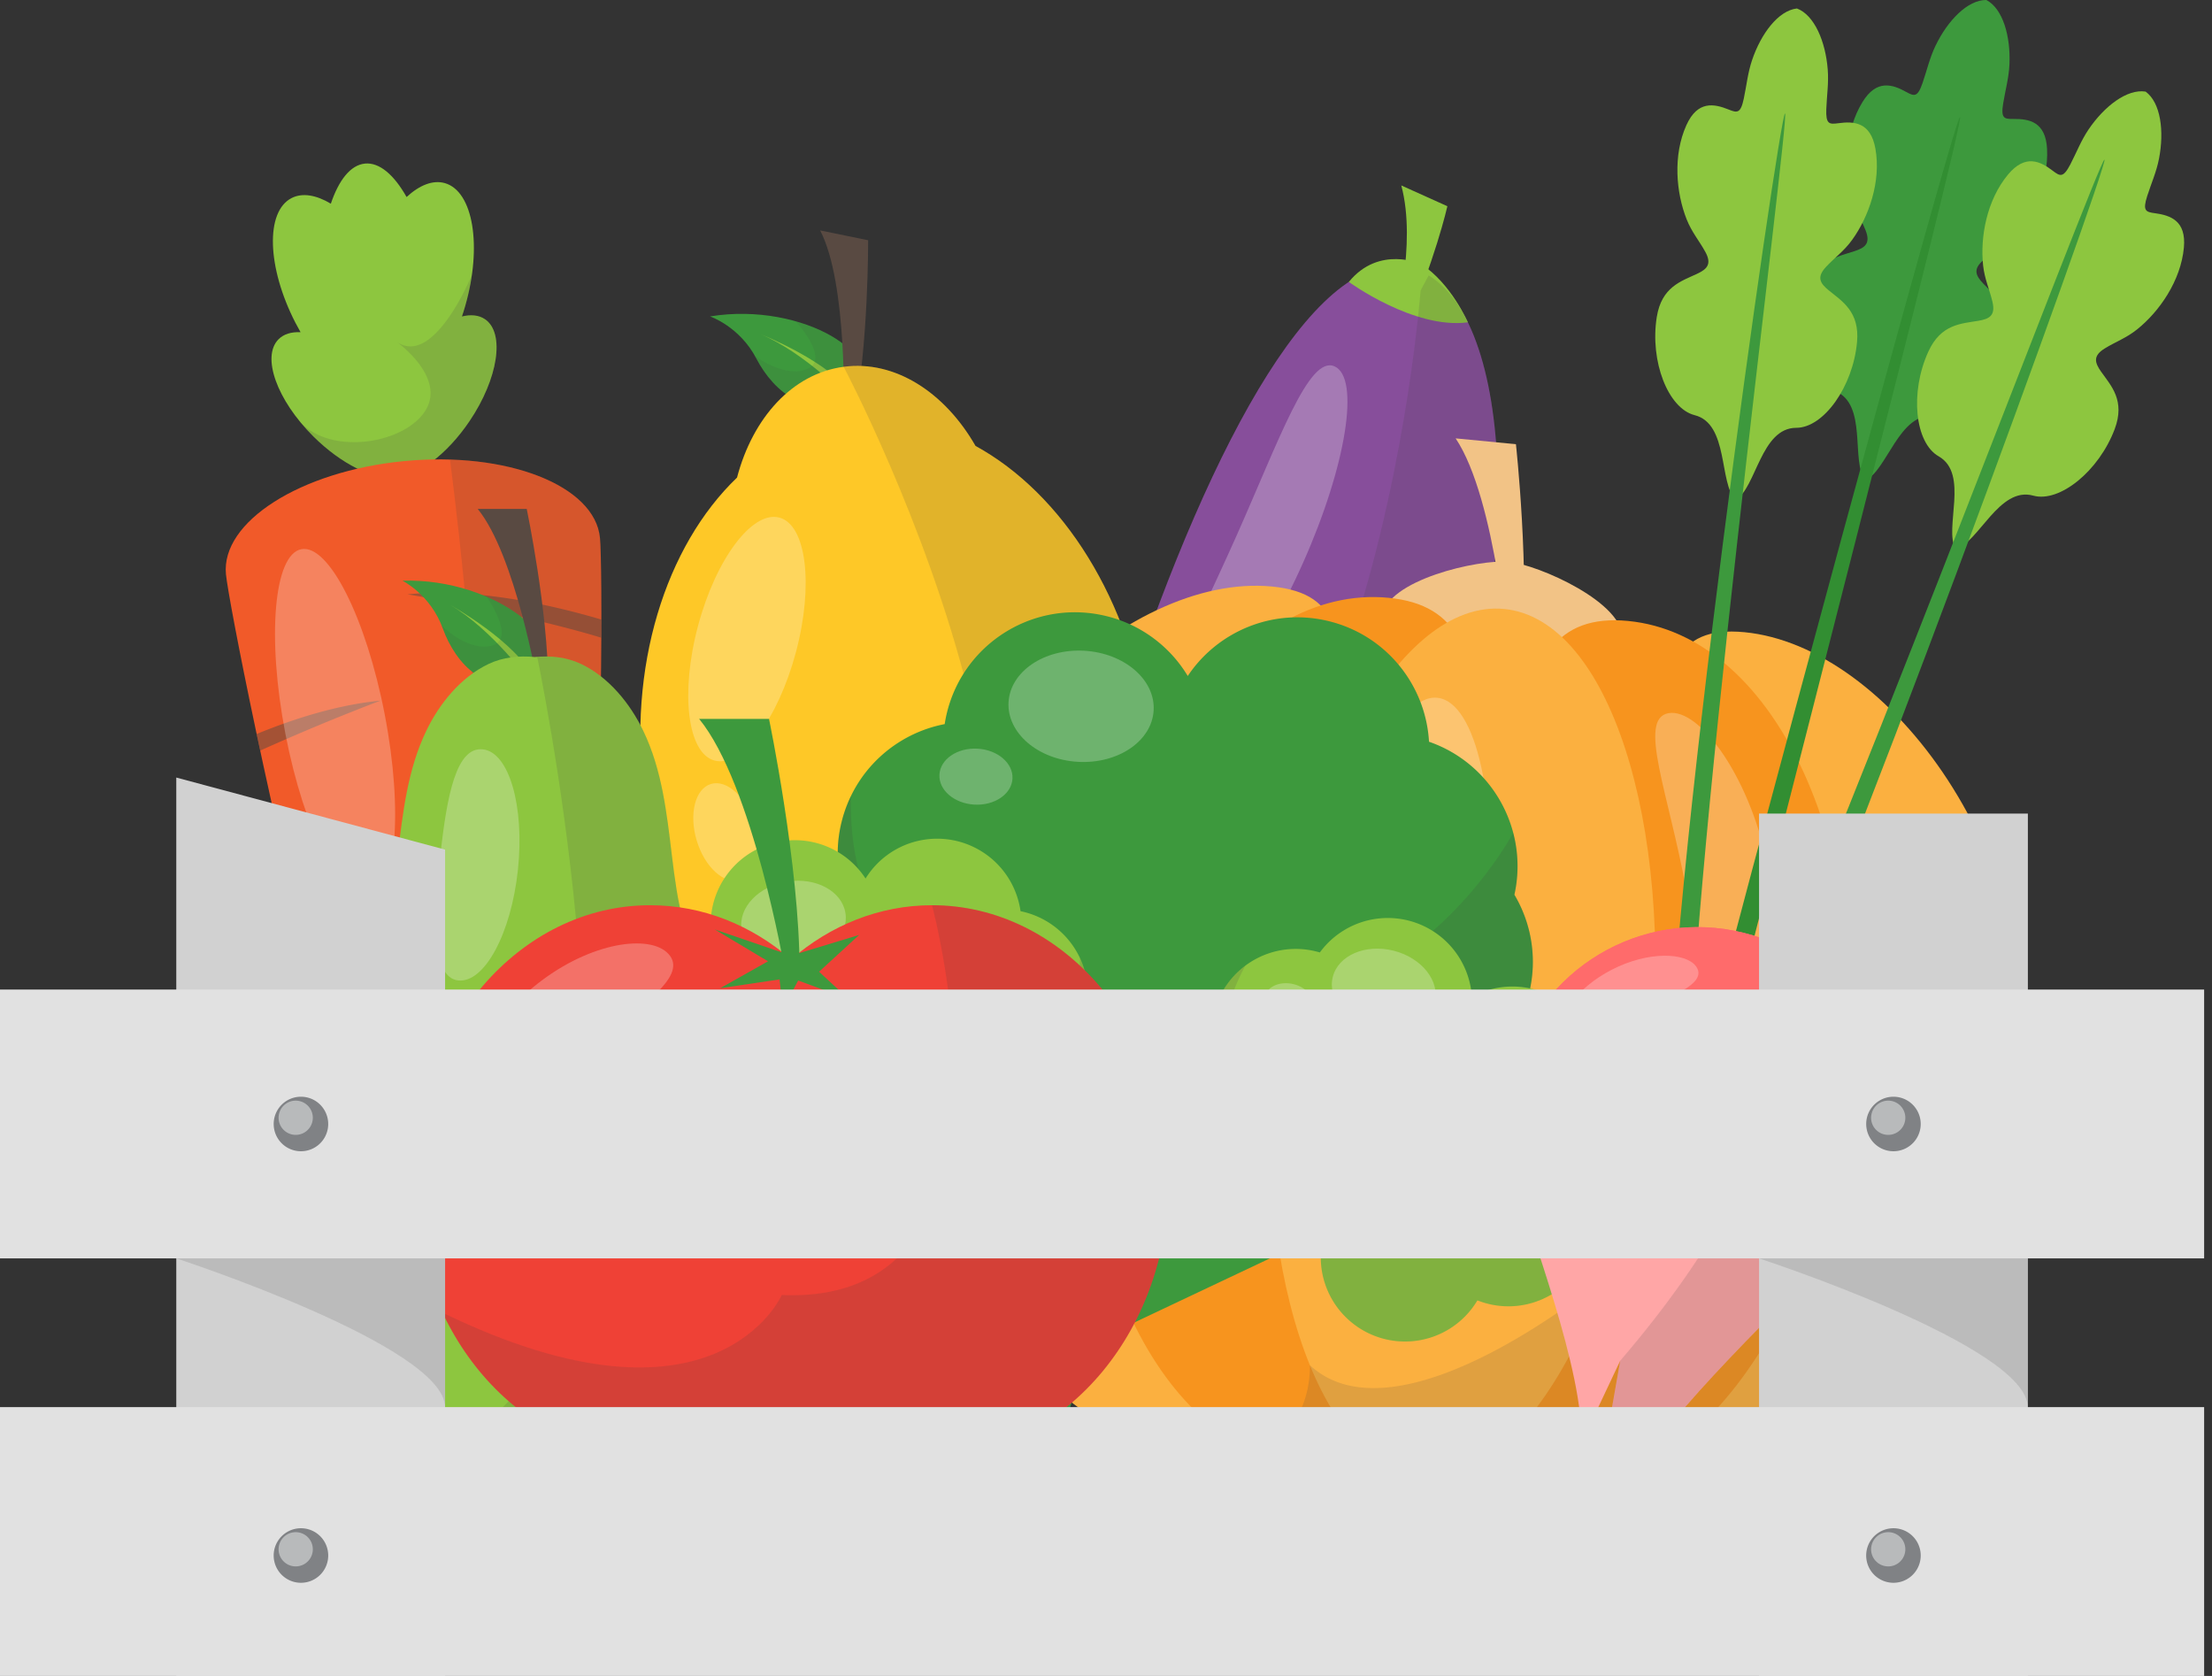 <svg xmlns="http://www.w3.org/2000/svg" width="198" height="150" fill="none"><rect width="100%" height="100%" fill="#333333" stroke="none"/><path fill="#8DC63F" d="m125.431 16.597 4.126 1.86s-1.136 5.019-3.899 11.147l-.88-.396s2.081-7.305.653-12.611Z"/><path fill="#874E9B" d="M129.153 72.287c-7.733 23.187-25.486 38.154-33.92 35.341-8.437-2.814-2.17-22.045 5.564-45.232 7.732-23.187 17.45-41.118 25.886-38.305 8.434 2.814 10.202 25.01 2.47 48.196Z"/><path fill="#8DC63F" d="M120.737 25.232s5.833 4.262 10.653 3.616c0 0-1.477-3.454-4.171-5.21 0 0-3.769-1.729-6.482 1.594Z"/><path fill="#414042" d="M127.884 24.65 127.159 26s-4.348 59.394-34.358 62.632c-2.408 10.226-2.455 17.367 2.431 18.997 8.435 2.812 26.187-12.154 33.921-35.34 7.35-22.042 6.116-43.184-1.269-47.637Z" opacity=".15"/><path fill="#fff" d="M110.634 48.06c3.864-8.67 6.514-16.298 8.824-15.27 2.308 1.03 1.05 8.895-2.813 17.565-3.864 8.673-8.868 14.87-11.178 13.84-2.309-1.028 1.304-7.46 5.167-16.134ZM104.584 71.024c-1.151 2.213-2.879 3.596-3.861 3.085-.982-.51-.844-2.72.307-4.934s2.88-3.596 3.862-3.086c.981.51.844 2.72-.308 4.935Z" opacity=".25"/><path fill="#8DC63F" d="M43.406 28.566c-.55-.37-1.262-.435-2.058-.24.104-.306.202-.616.292-.933 1.54-5.344.726-10.27-1.816-11.002-1.071-.308-2.278.179-3.43 1.242-1.12-1.983-2.428-3.119-3.725-2.993-1.283.125-2.34 1.465-3.055 3.589-1.304-.778-2.547-1-3.517-.501-2.353 1.208-2.2 6.199.34 11.146.151.293.307.579.467.858-.818-.038-1.504.162-1.973.634-1.544 1.551-.151 5.442 3.112 8.688 2.525 2.513 5.43 3.902 7.331 3.682l.03-.001c.022-.001.04-.007.06-.01 1.914-.102 4.543-2.038 6.564-5.033 2.576-3.814 3.192-7.901 1.378-9.126Z"/><path fill="#414042" d="M42.24 24.604s-3.363 8.272-6.71 6.006c0 0 4.386 3.127 2.57 6.103-1.817 2.977-8.355 4.09-11.198 1.091.35.423.73.841 1.141 1.25 2.526 2.513 5.43 3.902 7.332 3.682l.03-.001c.021-.001.04-.007.059-.01 1.914-.102 4.543-2.038 6.565-5.033 2.575-3.815 3.19-7.902 1.376-9.126-.55-.371-1.262-.435-2.057-.241a20.385 20.385 0 0 0 .893-3.721Z" opacity=".15"/><path fill="#F15A29" d="M53.704 48.14c.456 4.694.111 78.847-9.133 79.747-9.245.901-23.888-71.794-24.345-76.486-.457-4.693 6.667-9.228 15.911-10.128 9.245-.9 17.11 2.175 17.567 6.868Z"/><path fill="#594A42" d="M50.993 109.072c.065-.492.128-.991.19-1.494-3.795-.787-8.011-1.279-11.943-.896 0 0 5.832.978 11.753 2.39ZM27.048 83.592l.368 1.5c5.736-2.656 11.693-4.9 11.693-4.9-4.122.402-8.365 1.804-12.061 3.4ZM39.248 99.359c-2.536.246-5.118.875-7.591 1.692.119.412.238.822.358 1.229 3.998-1.704 7.233-2.921 7.233-2.921ZM23.29 67.18a200.383 200.383 0 0 1 10.759-4.47c-3.76.366-7.621 1.565-11.076 2.985.104.488.209.982.318 1.485ZM53.823 57.077c.003-.562.005-1.103.005-1.624-4.804-1.421-11.402-2.84-17.349-2.26 0 0 10.229 1.713 17.344 3.884ZM52.485 93.787c-4.265-1.028-9.284-1.788-13.91-1.337 0 0 7.254 1.215 13.794 2.896.04-.518.078-1.037.116-1.56ZM37.773 72.65s8.712 1.46 15.65 3.39l.056-1.596c-4.602-1.243-10.412-2.31-15.706-1.794Z" opacity=".5"/><path fill="#414042" d="M40.282 41.132c1.672 13.029 8.138 69.869-6.938 65.534 3.83 12.237 7.882 21.548 11.227 21.221 9.245-.9 9.59-75.053 9.133-79.746-.387-3.97-6.08-6.783-13.422-7.009Z" opacity=".15"/><path fill="#fff" d="M34.44 63.96c1.668 8.649 1.03 16.046-1.425 16.52-2.457.474-5.8-6.155-7.469-14.806-1.668-8.652-1.03-16.048 1.426-16.52 2.456-.475 5.8 6.154 7.468 14.805Z" opacity=".25"/><path fill="#3D993D" d="M63.557 28.32s2.653.893 4.15 3.78c1.498 2.886 4.82 5.873 8.507 2.946 3.686-2.928-4.27-8.103-12.657-6.726Z"/><path fill="#8DC63F" d="M68.104 29.917s6.32 2.497 8.299 5.576l-.483.134s-3.834-4.029-7.816-5.71Z"/><path fill="#414042" d="M71.216 28.755c.055.06 3.103 3.362 1.078 4.254-2.043.9-4.72-1.157-4.72-1.157l-.002.008c.045.08.093.157.136.24 1.497 2.887 4.819 5.873 8.505 2.947 2.488-1.977-.328-4.972-4.997-6.292Z" opacity=".1"/><path fill="#594A42" d="m73.41 20.623 4.299.879s.035 9.398-1.272 15.784l-.916-.188s.371-11.761-2.111-16.475Z"/><path fill="#FEC827" d="M102.795 65.401c-1.553-11.707-7.713-21.243-15.475-25.489-2.747-4.792-7.204-7.694-11.801-7.084-4.598.61-8.144 4.574-9.546 9.916-6.386 6.123-9.846 16.936-8.292 28.643 1.544 11.64 7.642 21.134 15.34 25.416 2.732 4.965 7.276 7.998 11.966 7.377 4.69-.623 8.285-4.736 9.628-10.242 6.314-6.141 9.725-16.898 8.18-28.537Z"/><path fill="#414042" d="M76.547 99.501c-.442.17-.867.339-1.275.507 2.665 2.999 6.146 4.645 9.715 4.172 4.69-.622 8.285-4.736 9.627-10.242 6.315-6.14 9.726-16.898 8.181-28.537-1.553-11.706-7.712-21.243-15.474-25.488-2.748-4.792-7.204-7.694-11.802-7.084 0 0 29.487 55.73 1.028 66.672Z" opacity=".15"/><path fill="#fff" d="M71.246 58.366c-1.602 6.007-4.863 10.351-7.284 9.706-2.42-.645-3.085-6.037-1.484-12.043 1.601-6.006 4.862-10.35 7.283-9.705 2.421.645 3.085 6.036 1.485 12.042ZM67.5 73.687c.716 2.372.148 4.642-1.27 5.07-1.417.429-3.147-1.147-3.864-3.519-.716-2.372-.148-4.643 1.269-5.07 1.417-.43 3.147 1.146 3.864 3.519Z" opacity=".25"/><path fill="#F2C386" d="m130.297 39.235 5.397.522s1.263 11.545.489 19.56l-1.151-.11s-1.071-14.501-4.735-19.972Z"/><path fill="#F2C386" d="M145.223 57.276c-.318 3.288-5.387 5.488-11.322 4.915-5.936-.574-10.488-3.705-10.17-6.993.317-3.288 8.669-5.17 11.321-4.914 2.651.256 10.488 3.704 10.171 6.992Z"/><path fill="#FBB040" d="M181.302 98.184c-2.072 21.432-19.729 37.261-32.649 36.012-12.919-1.248-.026-17.539 2.046-38.97 2.071-21.433-7.462-39.89 5.457-38.642 12.92 1.25 27.218 20.167 25.146 41.6Z"/><path fill="#F7941E" d="M165.372 96.644c-2.072 21.432-14.225 37.793-27.144 36.544-12.92-1.249-5.533-18.071-3.461-39.503 2.072-21.432-1.955-39.357 10.965-38.109 12.918 1.249 21.712 19.635 19.64 41.068Z"/><path fill="#FBB040" d="M81.212 88.508c-2.072 21.432 12.226 40.35 25.145 41.599 12.92 1.249 3.386-17.209 5.458-38.64 2.072-21.434 14.965-37.723 2.046-38.972-12.92-1.25-30.577 14.58-32.65 36.013Z"/><path fill="#F7941E" d="M97.142 90.047c-2.072 21.432 6.721 39.819 19.64 41.068 12.919 1.249 8.891-16.677 10.963-38.11 2.072-21.431 9.459-38.254-3.46-39.502-12.918-1.249-25.071 15.112-27.143 36.544Z"/><path fill="#FBB040" d="M147.769 94.942c-2.072 21.432-11.308 38.075-20.629 37.174-9.321-.901-15.197-19.006-13.125-40.438 2.072-21.433 11.307-38.075 20.629-37.174 9.32.902 15.196 19.005 13.125 40.438Z"/><g fill="#414042" opacity=".15"><path d="M181.302 98.184c.91-9.418-1.342-18.351-5.248-25.51-.011.075-3.199 20.67-11.007 26.719 0 0-7.556 16.726-21.529 15.052 0 0-18.216 15.17-26.265 7.749 0 0 .307 6.754-5.716 7.38a14.758 14.758 0 0 0 5.245 1.541c2.389.23 4.197-.196 5.572-1.177 1.461 1.254 3.064 2.012 4.787 2.178 1.871.181 3.738-.356 5.546-1.487 1.164 1.424 2.94 2.307 5.542 2.559 2.055.198 4.091-.052 6.07-.695.897.922 2.297 1.504 4.354 1.702 12.92 1.25 30.577-14.579 32.649-36.011ZM110.336 129.62c-.925-.023-1.514.16-1.842.496.708-.078 1.316-.247 1.842-.496Z"/></g><path fill="#fff" d="M133.11 82.753c-1.051 10.872-4.752 19.41-8.268 19.071-3.515-.34-5.514-9.43-4.463-20.302 1.051-10.873 4.754-19.41 8.269-19.07 3.516.34 5.514 9.429 4.462 20.301ZM158.407 78.293c1.565 8.61-.617 16.218-3.401 16.724-2.784.506-2.504-6.757-4.067-15.368-1.564-8.612-4.38-15.312-1.595-15.818 2.785-.506 7.501 5.85 9.063 14.462ZM104.589 70.68c4.014-7.778 10.381-12.476 12.896-11.178 2.515 1.298-2.136 6.881-6.15 14.66-4.013 7.778-5.869 14.805-8.385 13.507-2.515-1.297-2.375-9.21 1.639-16.989ZM92.44 66.594c4.052-5.58 9.571-8.478 11.375-7.168 1.804 1.311-2.483 5.105-6.537 10.685-4.052 5.578-6.335 10.83-8.139 9.519-1.804-1.31-.752-7.456 3.301-13.036Z" opacity=".25"/><path fill="#3D993D" d="m94.264 130.91-4.1.691 6.003-37.727 8.841 2.221-10.744 34.815Z"/><path fill="#3D993D" d="M136.851 88.968c.79-3.143.237-6.308-1.294-8.89 1.302-5.873-2.031-11.748-7.644-13.692-.283-5.018-3.776-9.488-8.909-10.776-4.971-1.25-9.995.86-12.686 4.892a11.757 11.757 0 0 0-7.224-5.344c-6.32-1.588-12.73 2.249-14.317 8.57-.09.36-.161.72-.217 1.081-4.362.84-8.063 4.12-9.216 8.712a11.74 11.74 0 0 0 .017 5.821 11.792 11.792 0 0 0-1.407 3.33c-1.586 6.319 2.25 12.73 8.57 14.316a11.74 11.74 0 0 0 4.064.297 11.78 11.78 0 0 0 8.039 6.959c3.469.871 6.962.105 9.672-1.805a11.78 11.78 0 0 0 7.671 6.161c6.32 1.587 12.729-2.25 14.316-8.571.186-.733.295-1.466.338-2.196 4.792-.496 8.987-3.92 10.227-8.865Z"/><path fill="#414042" d="M136.851 88.968c.79-3.143.237-6.308-1.294-8.89a11.75 11.75 0 0 0-.107-5.538c-.002.005-9.87 18.535-27.674 14.366 0 0-9.152 9.072-24.439-3.104 0 0-7.413-1.736-7.17-14.54a11.74 11.74 0 0 0-.806 8.079 11.793 11.793 0 0 0-1.406 3.33c-1.587 6.32 2.25 12.73 8.569 14.317 1.367.343 2.739.433 4.064.297a11.783 11.783 0 0 0 8.039 6.959c3.469.871 6.962.105 9.672-1.805a11.775 11.775 0 0 0 7.671 6.16c6.32 1.587 12.729-2.25 14.316-8.571.186-.733.295-1.466.338-2.196 4.792-.495 8.987-3.92 10.227-8.864Z" opacity=".15"/><path fill="#3D993D" d="m95.982 120.99-3.133-2.623 28.075-19.236 4.382 7.995-29.324 13.864Z"/><path fill="#8DC63F" d="M140.662 114.38a7.506 7.506 0 0 0 1.888-5.424 7.54 7.54 0 0 0-.292-10.02 7.544 7.544 0 0 0-10.508-9.71 7.541 7.541 0 0 0-13.609-3.98 7.542 7.542 0 0 0-9.506 5.526 7.543 7.543 0 0 0 1.07 13.487 7.543 7.543 0 0 0 2.503 6.319 7.534 7.534 0 0 0 6.018 1.832 7.541 7.541 0 0 0 14.019 3.976 7.542 7.542 0 0 0 8.417-2.006Z"/><path fill="#414042" d="M140.662 114.38a7.506 7.506 0 0 0 1.888-5.424 7.488 7.488 0 0 0 1.575-3.171c-.002.002-11.068 7.596-19.933-.023 0 0-7.865 2.444-12.94-8.974 0 0-3.692-3.171.226-10.36a7.525 7.525 0 0 0-2.843 4.344 7.542 7.542 0 0 0 1.071 13.487 7.54 7.54 0 0 0 8.521 8.151 7.517 7.517 0 0 0 2.533 5.756 7.541 7.541 0 0 0 11.485-1.78 7.542 7.542 0 0 0 8.417-2.006Z" opacity=".15"/><path fill="#3D993D" d="m93.992 123.525 3.033-3.644-14.686-27.406-7.639 4.974 19.292 26.076Z"/><path fill="#8DC63F" d="M57.74 96.588a7.513 7.513 0 0 1 .896-5.673 7.54 7.54 0 0 1 4.992-8.692 7.549 7.549 0 0 1 5.779-6.82 7.545 7.545 0 0 1 8.07 3.226 7.515 7.515 0 0 1 4.66-3.359 7.54 7.54 0 0 1 9.214 6.283 7.538 7.538 0 0 1 5.823 5.64 7.491 7.491 0 0 1-.056 3.72 7.542 7.542 0 0 1-7.317 11.382 7.53 7.53 0 0 1-5.191 4.387 7.524 7.524 0 0 1-6.168-1.229 7.518 7.518 0 0 1-4.952 3.878 7.542 7.542 0 0 1-9.282-6.997 7.542 7.542 0 0 1-6.469-5.746Z"/><path fill="#414042" d="M57.74 96.588a7.513 7.513 0 0 1 .896-5.673 7.487 7.487 0 0 1 .111-3.538c.002.002 6.166 11.923 17.577 9.399 0 0 5.78 5.869 15.646-1.796 0 0 4.752-1.05 4.697-9.237a7.491 7.491 0 0 1 .452 5.171 7.541 7.541 0 0 1-7.317 11.382 7.53 7.53 0 0 1-5.192 4.386 7.527 7.527 0 0 1-6.168-1.228 7.521 7.521 0 0 1-4.951 3.878 7.543 7.543 0 0 1-9.282-6.997 7.544 7.544 0 0 1-6.47-5.747Z" opacity=".15"/><path fill="#fff" d="M128.429 89.73c-.486 1.929-2.923 2.98-5.443 2.347-2.52-.633-4.171-2.71-3.686-4.64.485-1.93 2.921-2.98 5.44-2.349 2.52.634 4.172 2.71 3.689 4.642ZM103.266 63.58c-.154 2.746-3.188 4.808-6.774 4.606-3.587-.201-6.37-2.59-6.216-5.338.156-2.745 3.188-4.807 6.775-4.606 3.587.202 6.369 2.593 6.215 5.337ZM90.627 69.694c-.077 1.383-1.603 2.421-3.41 2.32-1.805-.102-3.205-1.304-3.127-2.687.077-1.382 1.603-2.421 3.409-2.32 1.807.102 3.207 1.305 3.128 2.687ZM117.568 90.308c-.232.925-1.401 1.428-2.607 1.124-1.207-.302-1.998-1.297-1.767-2.222.233-.924 1.401-1.428 2.608-1.125 1.208.305 1.998 1.3 1.766 2.223ZM75.676 81.717c.314 1.965-1.513 3.89-4.078 4.3-2.567.41-4.901-.849-5.216-2.814-.313-1.966 1.513-3.891 4.08-4.3 2.566-.41 4.9.85 5.214 2.814ZM65.922 86.524c.15.941-.726 1.864-1.955 2.06-1.228.196-2.348-.41-2.499-1.35-.15-.94.726-1.863 1.955-2.06 1.229-.196 2.348.409 2.499 1.35Z" opacity=".25"/><path fill="#3D993D" d="M36.026 51.973s2.513 1.235 3.617 4.294c1.105 3.059 4.005 6.456 8.045 4.039 4.04-2.418-3.167-8.594-11.662-8.333Z"/><path fill="#8DC63F" d="M40.324 54.156s5.935 3.306 7.493 6.618l-.495.07s-3.273-4.499-6.998-6.688Z"/><path fill="#414042" d="M43.561 53.413c.048.067 2.635 3.74.51 4.358-2.146.623-4.528-1.767-4.528-1.767l-.003.007c.035.085.072.167.103.256 1.105 3.06 4.005 6.456 8.045 4.04 2.725-1.633.328-4.973-4.127-6.895Z" opacity=".1"/><path fill="#594A42" d="M42.762 45.55h4.387s1.917 9.201 1.917 15.72h-.935s-1.993-11.598-5.37-15.72Z"/><path fill="#8DC63F" d="M73.53 112.369c-.715-2.77-1.73-5.454-2.881-8.071-3.178-7.228-7.343-14.068-9.46-21.726-.535-1.934-.802-3.996-1.044-5.985-.465-3.822-.875-7.66-2.563-11.173-1.17-2.439-3.095-4.814-5.583-5.992-1.272-.603-2.701-.755-4.13-.619-1.43-.136-2.86.016-4.132.62-2.487 1.177-4.412 3.552-5.583 5.99-1.687 3.514-2.098 7.352-2.563 11.174-.242 1.989-.508 4.05-1.043 5.985-2.117 7.657-6.282 14.498-9.46 21.726-1.151 2.617-2.167 5.301-2.882 8.071-.841 3.258-.884 6.629-.908 9.972-.043 6.067 2.75 11.907 8.008 15.219 3.972 2.501 9.576 3.057 14.17 3.057h8.784c4.593 0 10.197-.556 14.17-3.057 5.258-3.312 8.05-9.152 8.008-15.219-.023-3.343-.066-6.714-.907-9.972Z"/><path fill="#414042" d="M52.26 140.617c4.594 0 10.198-.556 14.17-3.057 5.258-3.312 8.051-9.152 8.008-15.219-.023-3.343-.066-6.715-.907-9.972-.716-2.77-1.731-5.454-2.882-8.071-3.178-7.228-7.343-14.068-9.46-21.726-.535-1.934-.802-3.996-1.044-5.985-.465-3.822-.875-7.66-2.563-11.173-1.17-2.439-3.095-4.814-5.583-5.992-1.206-.571-2.554-.735-3.91-.634 1.42 7 8.928 46.825-.22 63.346-5.823 10.514-17.366 8.415-26.047 4.791 1.032 4.312 3.575 8.172 7.485 10.634 3.972 2.501 9.575 3.057 14.169 3.057h8.785v.001Z" opacity=".15"/><path fill="#fff" d="M46.359 77.86c-.609 5.713-3.001 10.14-5.343 9.89-2.343-.249-2.227-5.301-1.619-11.011.608-5.712 1.48-9.92 3.822-9.671 2.343.25 3.748 5.082 3.14 10.793ZM38.933 91.058c1.09.994.92 2.954-.378 4.377-1.298 1.423-3.234 1.77-4.324.776-1.089-.994-.92-2.953.379-4.377 1.298-1.422 3.233-1.77 4.323-.776Z" opacity=".25"/><path fill="#EF4136" d="M104.609 105.661c0-13.61-9.484-24.642-21.184-24.642-4.725 0-9.09 1.801-12.612 4.844-3.524-3.043-7.887-4.844-12.612-4.844-11.7 0-21.184 11.033-21.184 24.642 0 13.258 9 24.065 20.28 24.617l-.003.002s8.842.494 13.519-1.853c4.677 2.347 13.519 1.853 13.519 1.853l-.004-.002c11.28-.551 20.281-11.358 20.281-24.617Z"/><path fill="#3D993D" d="M62.582 64.343h6.253s2.733 13.116 2.733 22.407h-1.334s-2.84-16.532-7.652-22.407Z"/><path fill="#3D993D" d="m70.813 85.527-6.835-2.34 4.768 2.85-4.275 2.408 5.306-.786.295 2.653 1.376-2.554 4.52 1.67-2.653-2.457 3.587-3.291-6.09 1.847Z"/><path fill="#414042" d="M69.974 115.906s-5.887 13.469-30.357 1.58c3.462 7.346 10.047 12.419 17.68 12.792l-.003.002s8.842.494 13.519-1.853c4.677 2.347 13.519 1.853 13.519 1.853l-.004-.002c11.28-.551 20.281-11.358 20.281-24.617 0-13.61-9.483-24.642-21.183-24.642 0 0 9.642 35.87-13.452 34.887Z" opacity=".15"/><path fill="#fff" d="M48.62 87.659c4.742-3.494 9.92-4.059 11.352-2.114 1.432 1.945-2.642 4.664-7.383 8.157-4.742 3.492-8.356 6.436-9.789 4.49-1.432-1.944 1.078-7.041 5.82-10.533ZM42.25 101.315c1.233.027 2.196 1.65 2.153 3.624-.042 1.975-1.076 3.553-2.308 3.527-1.232-.027-2.197-1.65-2.153-3.624.043-1.975 1.076-3.553 2.308-3.527Z" opacity=".25"/><path fill="#3D993D" d="M177.535 25.39c-.678-.713-.969-1.294.013-2.116.879-.738 1.755-1.188 2.608-2.104 1.738-1.866 3.242-4.882 3.079-7.863-.132-2.413-1.613-2.676-3.005-2.66-.83.009-1.144-.038-.92-1.403.196-1.2.504-2.264.559-3.482.113-2.497-.58-4.982-2.066-5.762-1.679-.018-3.468 1.841-4.55 4.092-.53 1.099-.764 2.18-1.16 3.331-.45 1.308-.749 1.201-1.476.8-1.218-.675-2.646-1.145-3.907.917-1.557 2.546-1.663 5.914-1.019 8.381.317 1.211.874 2.023 1.299 3.09.474 1.19-.058 1.563-.993 1.869-1.467.477-3.281.765-4.038 3.398-1.106 3.847.005 8.233 2.286 9.12 2.962 1.152 1.395 6.306 2.715 7.995 1.963-.861 3.027-6.141 6.182-5.752 2.429.303 5.486-3.033 6.337-6.943.582-2.679-.879-3.793-1.944-4.908Z"/><path fill="#328E32" d="M153.174 98.952c-4.096 16.237-3.226 11.134-3.711 11.013-.486-.123-2.141 4.781 1.955-11.457 4.095-16.24 23.546-88.174 24.031-88.052.484.123-18.179 72.256-22.275 88.496Z"/><path fill="#8DC63F" d="M177.092 28.71c.97-.164 1.55-.457 1.255-1.701-.264-1.12-.697-2.004-.835-3.248-.276-2.534.321-5.85 2.234-8.144 1.548-1.853 2.891-1.18 3.998-.335.661.503.94.652 1.578-.574.56-1.082.95-2.116 1.632-3.127 1.403-2.07 3.443-3.646 5.102-3.383 1.357.988 1.678 3.55 1.201 6-.232 1.199-.692 2.205-1.062 3.363-.42 1.32-.117 1.412.708 1.524 1.378.189 2.801.666 2.581 3.072-.273 2.972-2.201 5.736-4.193 7.328-.977.78-1.911 1.099-2.889 1.7-1.092.67-.889 1.287-.322 2.09.891 1.26 2.173 2.576 1.206 5.14-1.414 3.745-4.927 6.597-7.287 5.945-3.061-.85-4.885 4.219-6.953 4.783-1.06-1.861 1.245-6.732-1.517-8.304-2.128-1.212-2.585-5.712-.927-9.355 1.131-2.495 2.968-2.515 4.49-2.773Z"/><path fill="#3D993D" d="M155.949 99.206c-7.539 14.954-5.578 10.162-6.024 9.938-.447-.224-3.133 4.2 4.406-10.753 7.539-14.957 33.599-84.33 34.046-84.105.446.225-24.891 69.965-32.428 84.92Z"/><path fill="#8DC63F" d="M163.697 25.988c-.762-.623-1.121-1.164-.248-2.1.784-.842 1.598-1.395 2.332-2.41 1.495-2.064 2.617-5.242 2.089-8.18-.428-2.378-1.927-2.458-3.308-2.271-.824.11-1.14.102-1.086-1.28.048-1.217.223-2.31.128-3.524-.193-2.49-1.186-4.873-2.758-5.465-1.667.188-3.215 2.254-4.014 4.62-.391 1.155-.49 2.257-.742 3.448-.286 1.353-.596 1.283-1.367.973-1.291-.519-2.765-.81-3.765 1.39-1.233 2.719-.925 6.075.018 8.445.463 1.162 1.116 1.9 1.669 2.906.616 1.122.134 1.56-.757 1.976-1.397.654-3.161 1.163-3.589 3.868-.626 3.954 1.015 8.171 3.388 8.772 3.08.777 2.157 6.086 3.674 7.599 1.843-1.095 2.251-6.465 5.429-6.465 2.448 0 5.074-3.683 5.437-7.67.249-2.729-1.336-3.655-2.53-4.632Z"/><path fill="#3D993D" d="M151.248 99.855c.588 16.736.001 11.594-.5 11.61-.499.018-.723 5.19-1.309-11.548-.587-16.736 9.84-89.747 10.341-89.764.498-.018-9.118 72.963-8.532 89.702Z"/><path fill="#FF6B6B" d="M168.561 104.306c-2.315 9.177-11.63 14.739-20.805 12.425-9.176-2.316-14.737-11.63-12.424-20.806 2.316-9.176 11.63-14.737 20.806-12.422 9.174 2.315 14.737 11.63 12.423 20.803Z"/><path fill="#FF6B6B" d="M168.561 104.306c-2.315 9.177-11.63 14.739-20.805 12.425-9.176-2.316-14.737-11.63-12.424-20.806 2.316-9.176 11.63-14.737 20.806-12.422 9.174 2.315 14.737 11.63 12.423 20.803Z"/><path fill="#FFA6A6" d="M156.984 110.334s-7.467 2.862-6.116-5.94c-2.986 8.39-8.202 2.329-8.202 2.329-3.439 2.268-5.639.257-7.178-1.694 1.325 5.001 6.401 17.831 6.041 24.174l3.498-7.413-3.321 18.927 5.133-14.231-.5 5.556c2.699-5.28 14.102-16.13 17.527-19.615-2.282.988-4.93 1.536-6.882-2.093Z"/><path fill="#414042" d="M160.422 85.226c.577 3.1 1.766 16.592-15.396 36.564l-3.321 18.928 5.133-14.232-.5 5.556c2.7-5.28 14.103-16.13 17.527-19.615-.003.002-.004.004-.006.004a17.051 17.051 0 0 0 4.702-8.124c1.926-7.638-1.608-15.368-8.139-19.081Z" opacity=".15"/><path fill="#fff" d="M144.879 86.5c3.293-1.473 6.466-1.136 7.07.218.604 1.349-2.19 2.446-5.484 3.918-3.294 1.471-5.841 2.762-6.445 1.41-.604-1.35 1.563-4.074 4.859-5.546ZM139.283 93.843c.734.178 1.1 1.276.816 2.45-.282 1.178-1.108 1.987-1.842 1.812-.733-.177-1.099-1.275-.816-2.45.284-1.178 1.108-1.987 1.842-1.812Z" opacity=".25"/><path fill="#D1D1D1" d="M39.84 150H15.779V69.592l24.063 6.451V150ZM181.519 72.818h-24.063v77.181h24.063V72.818Z"/><path fill="#E1E1E1" d="M197.296 88.567H0v24.063h197.296V88.567ZM197.296 125.937H0v24.062h197.296v-24.062Z"/><path fill="#808285" d="M29.379 100.598a2.44 2.44 0 1 1-4.881.001 2.44 2.44 0 0 1 4.88-.001Z"/><path fill="#F1F2F2" d="M28.001 100.041a1.532 1.532 0 1 1-3.064.001 1.532 1.532 0 0 1 3.064-.001Z" opacity=".5"/><path fill="#808285" d="M29.379 139.221a2.441 2.441 0 1 1-4.882 0 2.441 2.441 0 0 1 4.882 0Z"/><path fill="#F1F2F2" d="M28.001 138.664a1.532 1.532 0 1 1-3.064 0 1.532 1.532 0 0 1 3.064 0Z" opacity=".5"/><path fill="#808285" d="M171.927 100.598a2.44 2.44 0 1 1-4.88.001 2.44 2.44 0 0 1 4.88-.001Z"/><path fill="#F1F2F2" d="M170.55 100.041a1.532 1.532 0 1 1-3.065.001 1.532 1.532 0 0 1 3.065-.001Z" opacity=".5"/><path fill="#808285" d="M171.927 139.221a2.44 2.44 0 1 1-4.882 0 2.44 2.44 0 0 1 4.882 0Z"/><path fill="#F1F2F2" d="M170.55 138.664a1.532 1.532 0 1 1-3.064 0 1.532 1.532 0 0 1 3.064 0Z" opacity=".5"/><path fill="#414042" d="M157.456 112.63s24.047 7.836 24.047 13.307V112.63h-24.047ZM15.786 112.63s24.047 7.836 24.047 13.307V112.63H15.786Z" opacity=".15"/></svg>